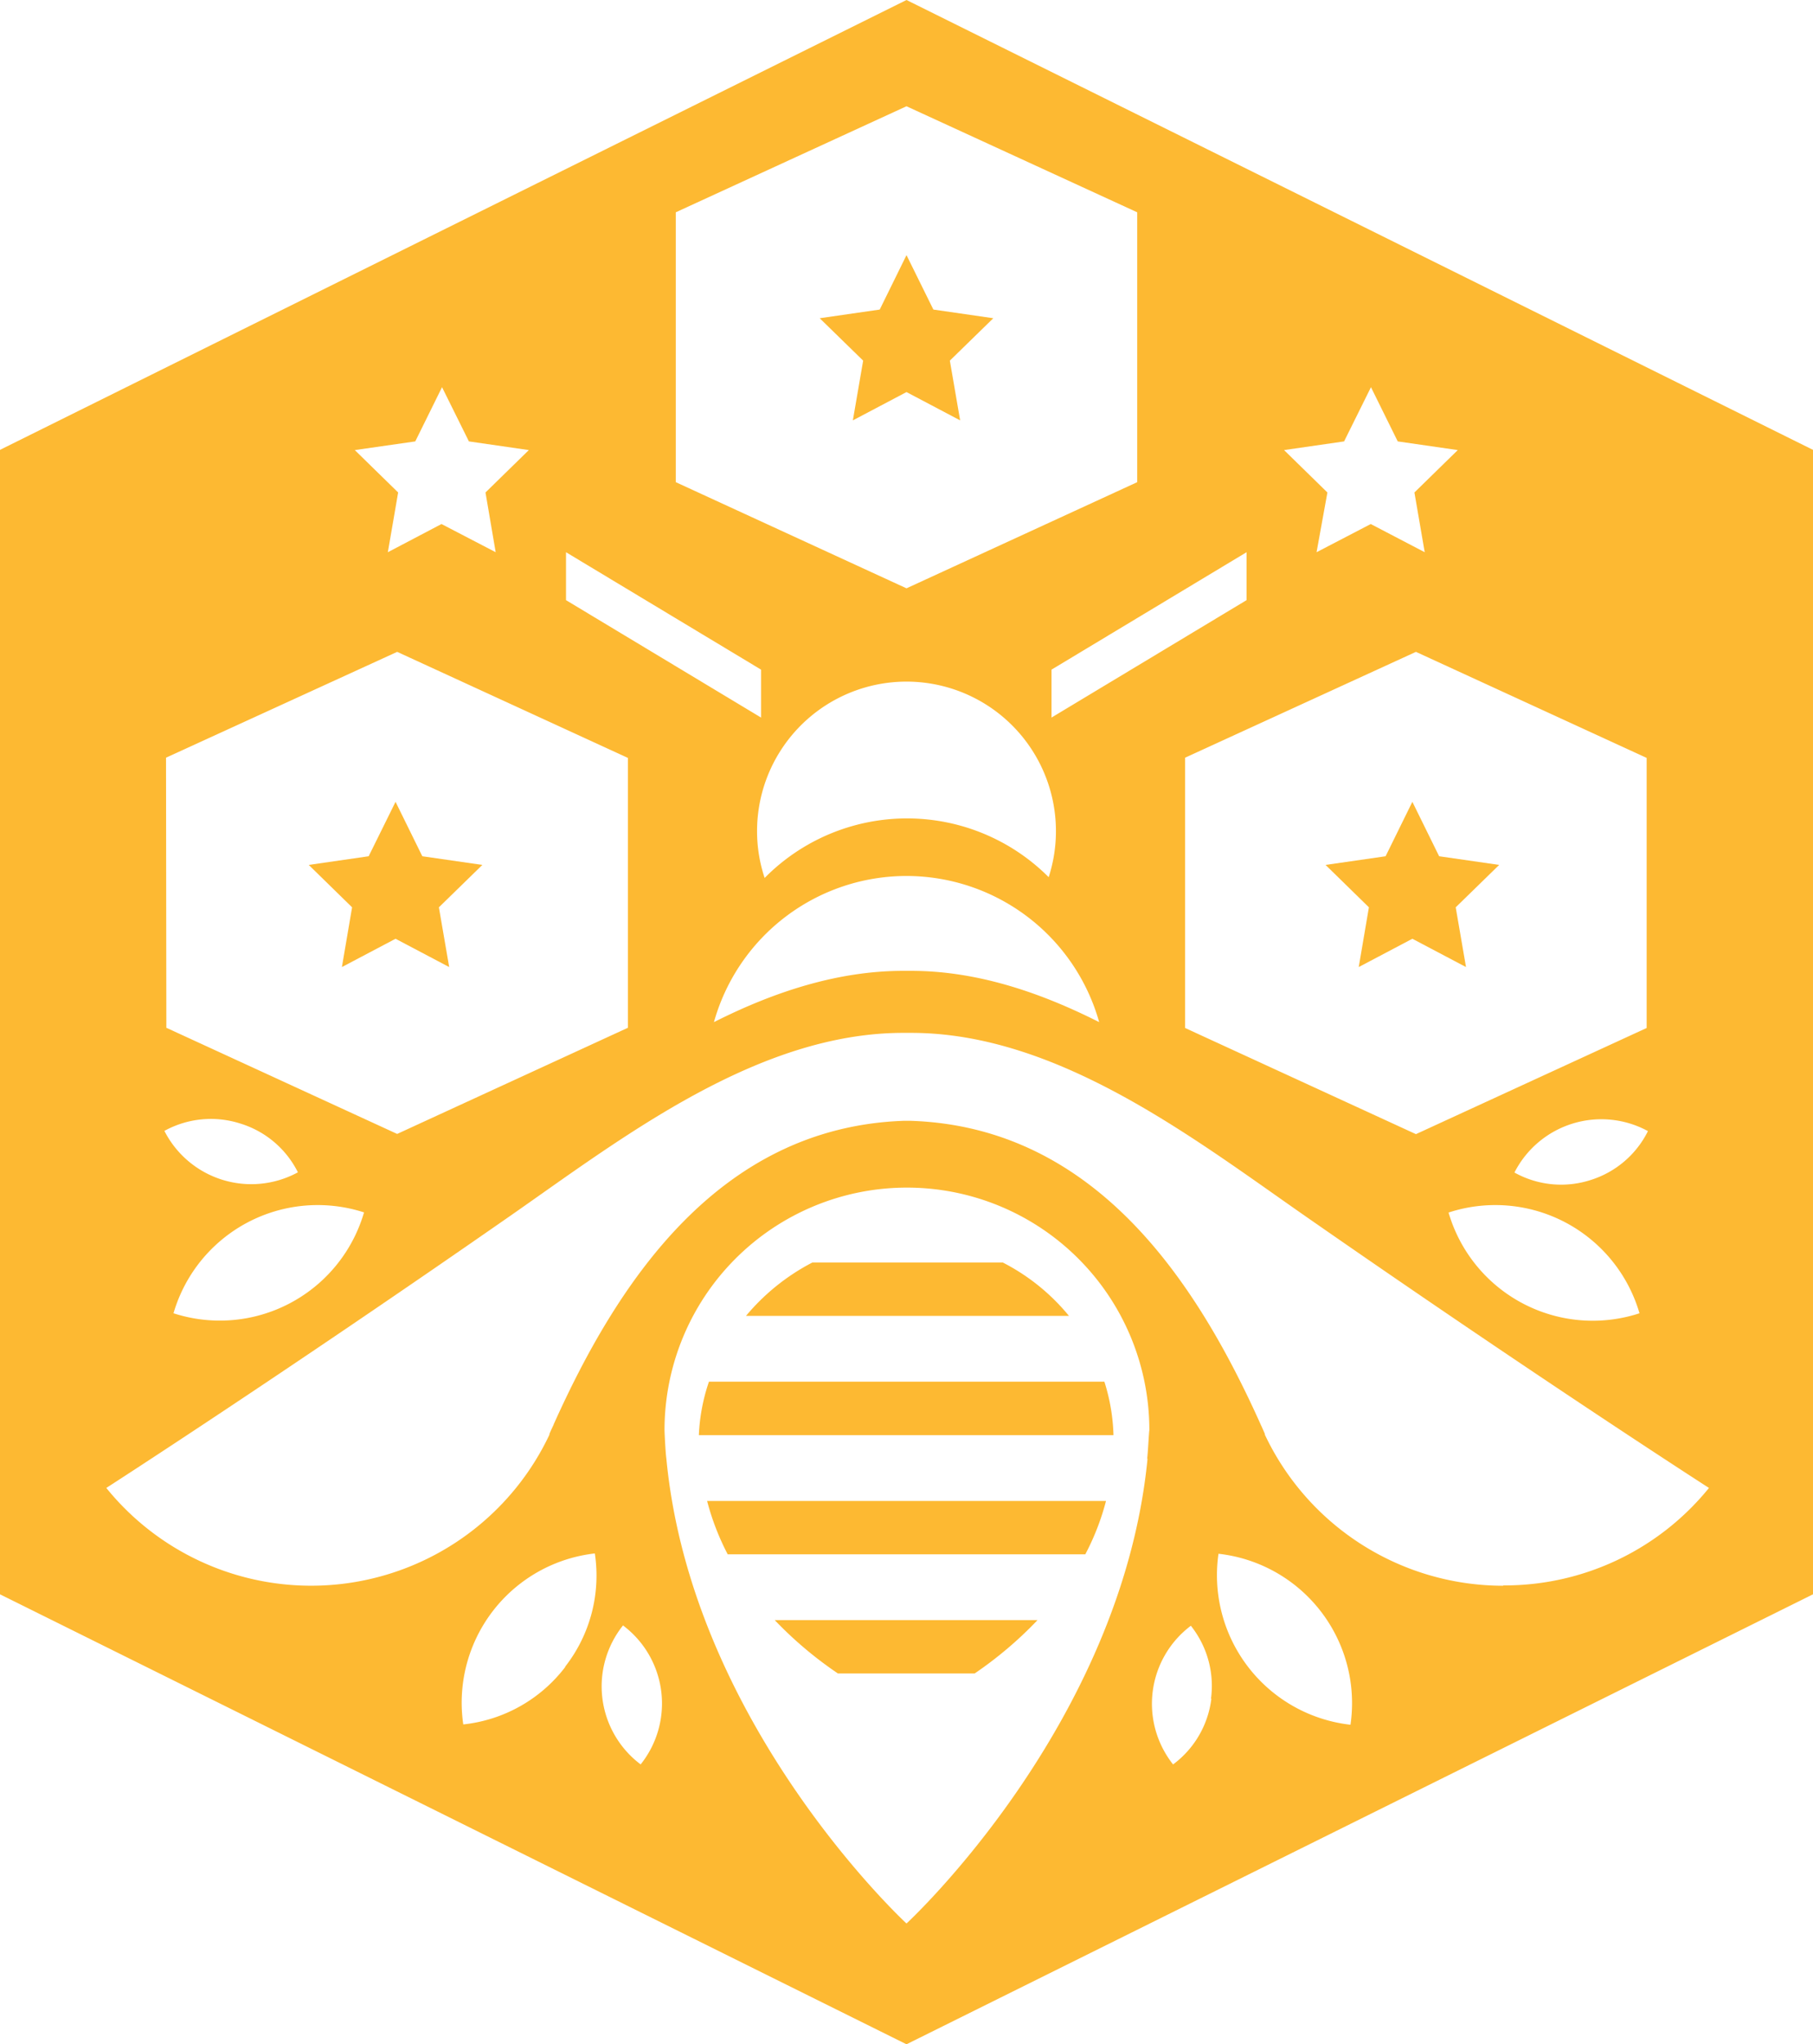 <?xml version="1.0" encoding="UTF-8"?> <svg xmlns="http://www.w3.org/2000/svg" id="Слой_1" data-name="Слой 1" viewBox="0 0 167.3 188.54"><defs><style>.cls-1{fill:#fdb932;}</style></defs><polygon class="cls-1" points="40.5 83.68 44.51 79.77 38.97 78.97 36.5 73.95 34.02 78.97 28.49 79.77 32.49 83.68 31.55 89.19 36.5 86.58 41.45 89.19 40.5 83.68"></polygon><polygon class="cls-1" points="83.65 36.16 88.6 38.77 87.65 33.26 91.66 29.35 86.13 28.55 83.65 23.53 81.18 28.55 75.64 29.35 79.65 33.26 78.7 38.77 83.65 36.16"></polygon><polygon class="cls-1" points="127.86 78.97 122.32 79.77 126.32 83.68 125.38 89.19 130.33 86.58 135.28 89.19 134.33 83.68 138.34 79.77 132.8 78.97 130.33 73.95 127.86 78.97"></polygon><path class="cls-1" d="M84.66,149.23h33a22.86,22.86,0,0,0,1.91-4.92H82.76A23.37,23.37,0,0,0,84.66,149.23Z" transform="translate(-17.51 -5.88)"></path><path class="cls-1" d="M94.83,160.22h12.62a35.82,35.82,0,0,0,5.8-4.92H89A35.78,35.78,0,0,0,94.83,160.22Z" transform="translate(-17.51 -5.88)"></path><path class="cls-1" d="M110.05,122.32H92.47a19.92,19.92,0,0,0-6.12,4.92h29.8A19.2,19.2,0,0,0,110.05,122.32Z" transform="translate(-17.51 -5.88)"></path><path class="cls-1" d="M101.16,5.88,17.51,47.37V152.92l83.65,41.5,83.65-41.5V47.37Zm63.1,108.84a8.85,8.85,0,0,1-7-.7,9,9,0,0,1,12.32-3.82A8.86,8.86,0,0,1,164.26,114.72ZM168.8,127a13.86,13.86,0,0,1-17.62-9.29A13.86,13.86,0,0,1,168.8,127Zm.66-26.31-21.29,9.79-21.3-9.79V75.76L148.17,66l21.29,9.78ZM141.54,46.59l2.48-5,2.47,5,5.54.8-4,3.91.95,5.51L144,54.21l-5,2.6L140,51.3l-4-3.91Zm-9,14.64-18,10.83V67.64l18-10.83ZM101.16,86.67a18.48,18.48,0,0,1,17.78,13.48c-5.55-2.8-11.4-4.75-17.45-4.73h-.65c-6,0-11.91,1.93-17.45,4.73A18.46,18.46,0,0,1,101.16,86.67ZM87.37,82.55a13.79,13.79,0,1,1,26.91,4.23,18.47,18.47,0,0,0-26.21.07A13.6,13.6,0,0,1,87.37,82.55Zm-7.5-57.09,21.29-9.78,21.29,9.78V50.35l-21.29,9.79L79.87,50.35ZM69.74,56.81l18,10.83v4.42l-18-10.83ZM55.83,46.59l2.47-5,2.48,5,5.53.8-4,3.91.94,5.51-5-2.6-4.95,2.6.95-5.51-4-3.91Zm-23,29.17L54.16,66l21.29,9.78v24.89l-21.29,9.79-21.3-9.79Zm18.28,41.91A13.86,13.86,0,0,1,33.52,127a13.86,13.86,0,0,1,17.62-9.29ZM39.68,109.5A8.83,8.83,0,0,1,45,114a9,9,0,0,1-12.32-3.82A8.9,8.9,0,0,1,39.68,109.5Zm30,50.11a13.66,13.66,0,0,1-9.42,5.31A13.85,13.85,0,0,1,72.4,149.15,13.65,13.65,0,0,1,69.65,159.61Zm6.95,9A9,9,0,0,1,75,155.79a9,9,0,0,1,1.65,12.79Zm46.77-28.18C121,165,101.16,183.28,101.16,183.28S81.34,165,79,140.4c-.08-.57-.17-2.42-.17-2.62a22.37,22.37,0,0,1,44.74,0C123.53,138,123.44,139.83,123.37,140.4Zm5.89,22.13a8.9,8.9,0,0,1-3.53,6.05,9,9,0,0,1,1.64-12.79A8.91,8.91,0,0,1,129.26,162.53Zm12.84,2.39a13.88,13.88,0,0,1-12.18-15.77,13.86,13.86,0,0,1,12.18,15.77Zm14.1-12.82a24.33,24.33,0,0,1-22-13.93l0-.07c-.1-.24-.21-.48-.31-.71a1.3,1.3,0,0,1-.08-.17c-5.84-13-15.16-27.43-32.29-28l-.33,0-.32,0c-17.13.61-26.46,15-32.3,28,0,.06-.05.11-.07.17-.11.23-.22.47-.32.71l0,.07a24.32,24.32,0,0,1-40.89,4.91s16-10.29,37.37-25.16c10.3-7.18,22.78-16.85,36.25-16.81h.65c13.46,0,25.94,9.63,36.24,16.81,21.37,14.87,37.38,25.16,37.38,25.16A24.28,24.28,0,0,1,156.2,152.1Z" transform="translate(-17.51 -5.88)"></path><path class="cls-1" d="M82,138.24h38.26a17.81,17.81,0,0,0-.84-4.93H82.93A17.45,17.45,0,0,0,82,138.24Z" transform="translate(-17.51 -5.88)"></path></svg> 